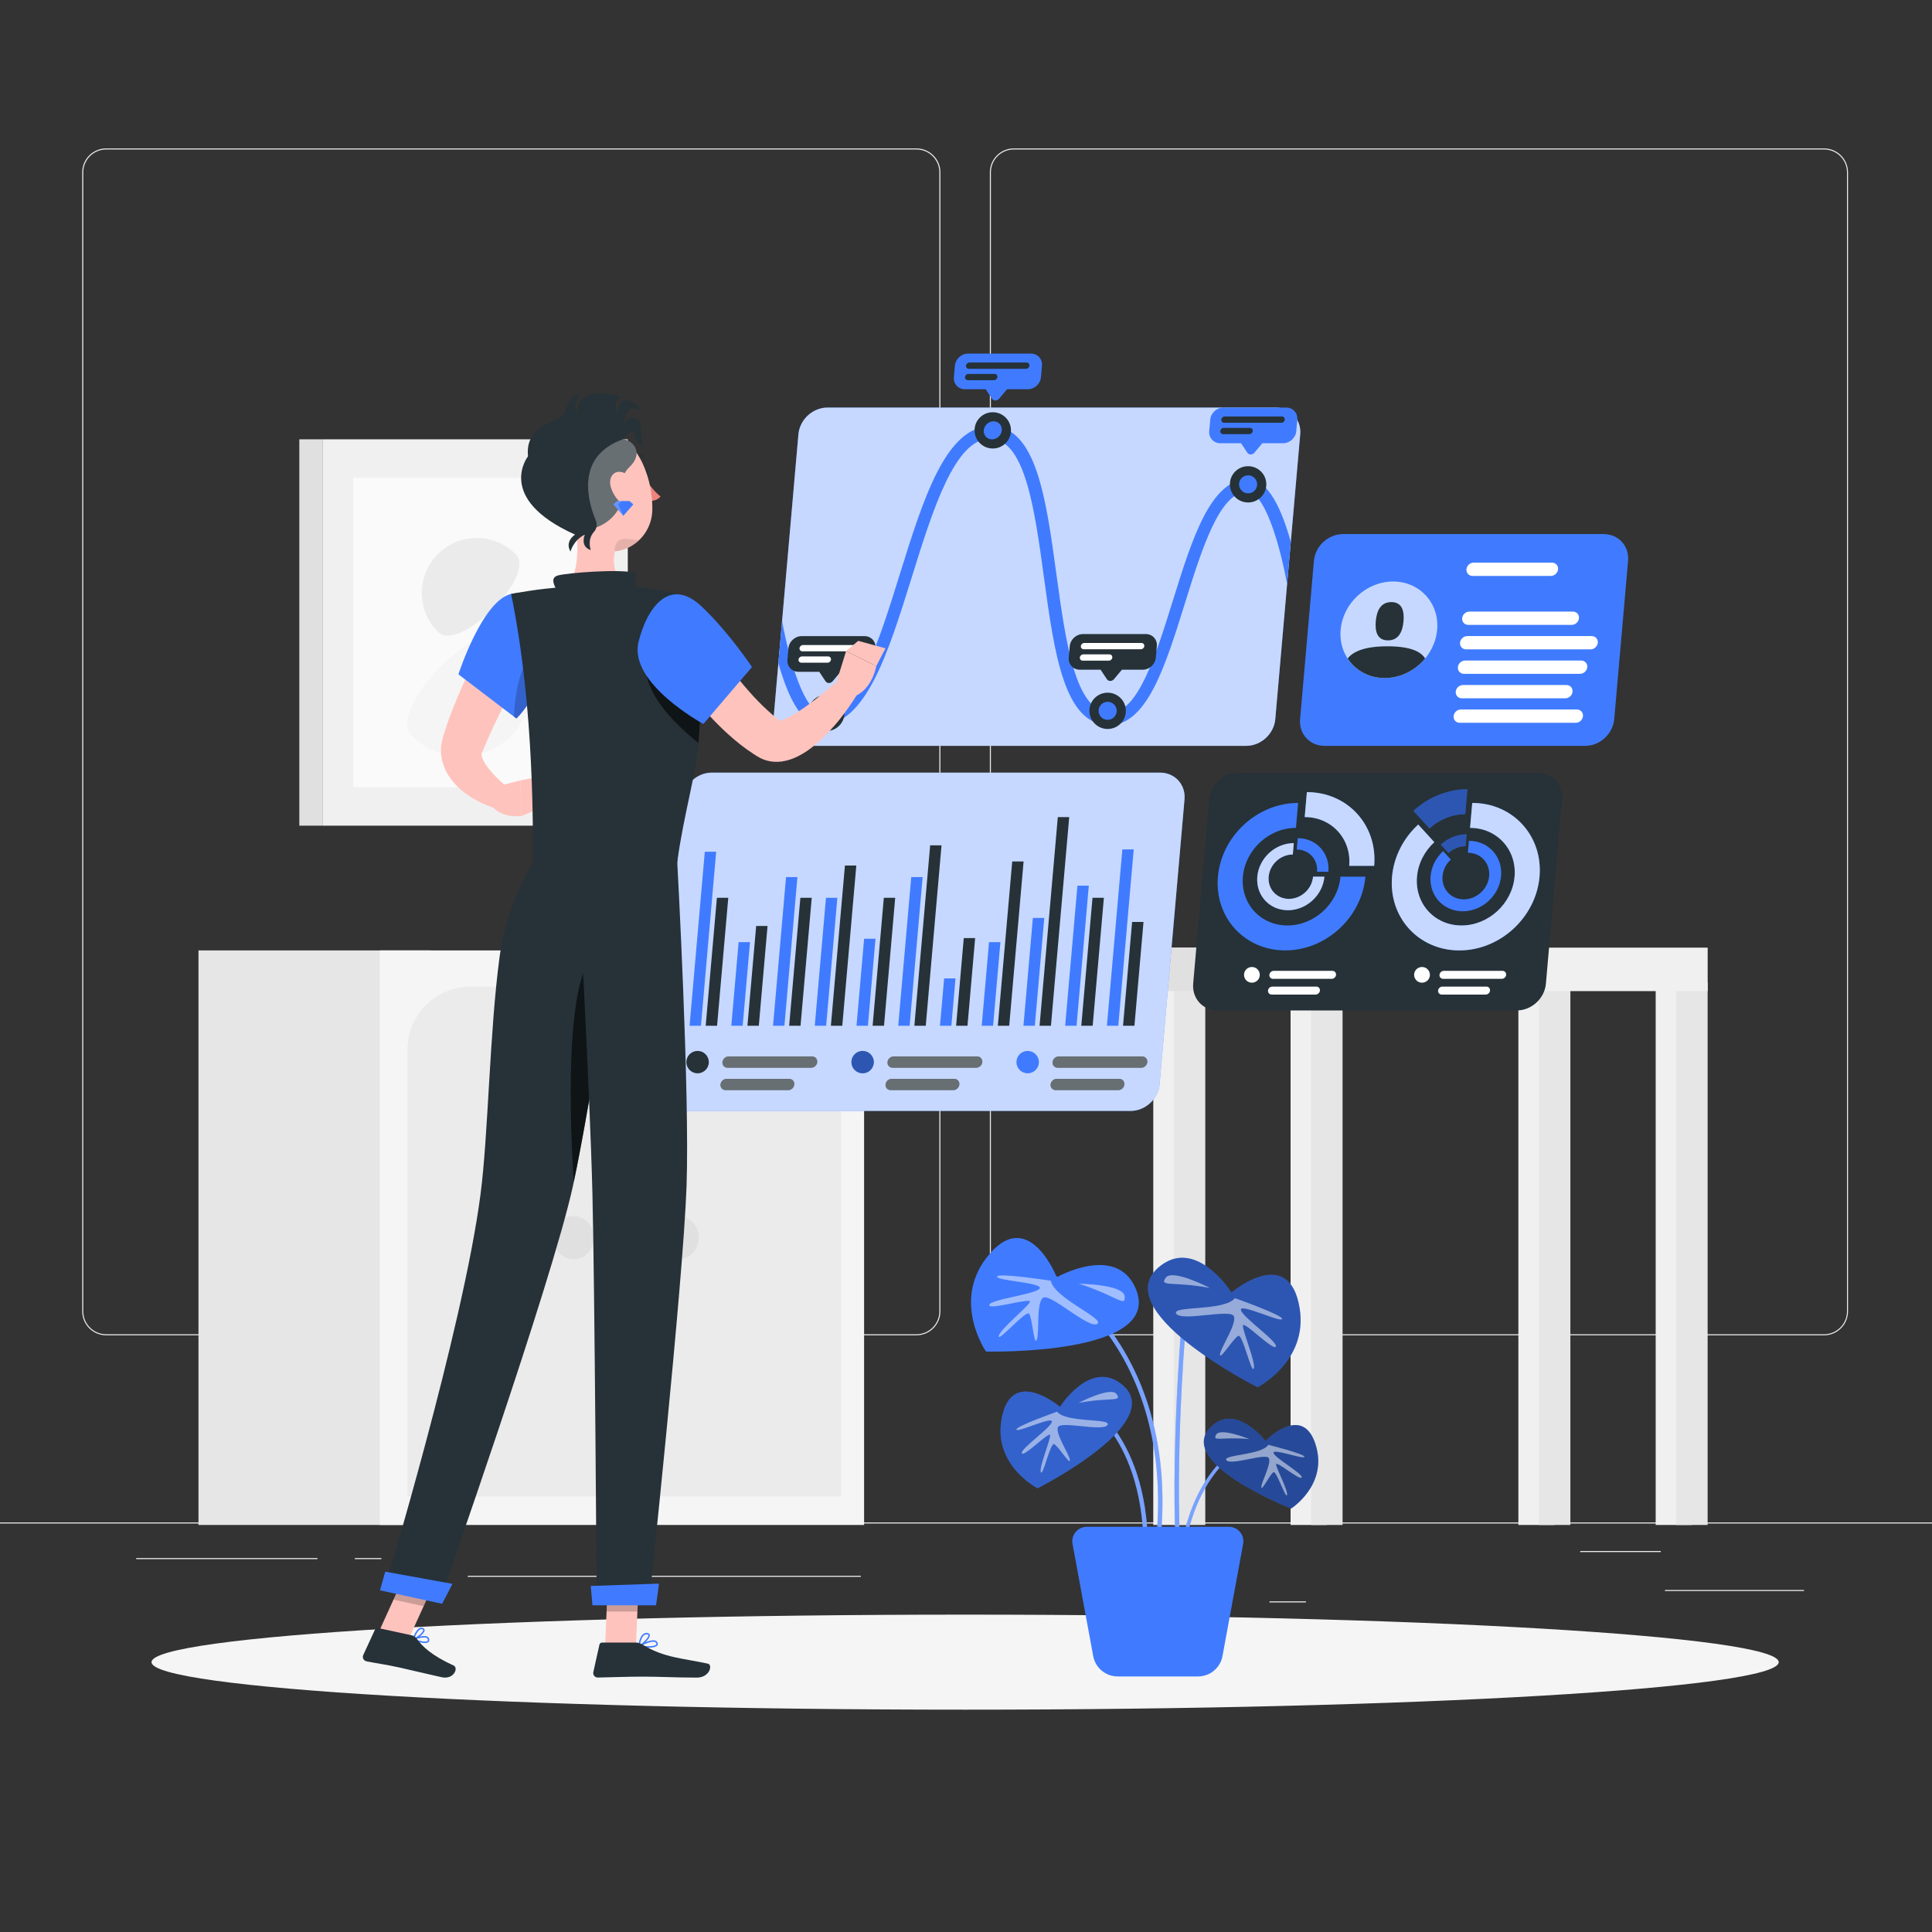 <svg version="1.2" xmlns="http://www.w3.org/2000/svg" viewBox="0 0 900 900" width="900" height="900">
	<rect x="0" y="0" width="900" height="900" fill="#333333" stroke="none"/>
	<style>
		.s0 { fill: #ebebeb } 
		.s1 { fill: #f0f0f0 } 
		.s2 { fill: #fafafa } 
		.s3 { fill: #e0e0e0 } 
		.s4 { fill: #f5f5f5 } 
		.s5 { fill: #e6e6e6 } 
		.s6 { fill: #407bff } 
		.s7 { fill: #ffffff } 
		.s8 { opacity: .2;fill: #000000 } 
		.s9 { opacity: .3;fill: #000000 } 
		.s10 { opacity: .4;fill: #000000 } 
		.s11 { fill: #263238 } 
		.s12 { opacity: .7;fill: #ffffff } 
		.s13 { opacity: .3;fill: #ffffff } 
		.s14 { fill: #ffc3bd } 
		.s15 { fill: #ed847e } 
		.s16 { opacity: .6;fill: #000000 } 
		.s17 { opacity: .1;fill: #000000 } 
		.s18 { opacity: .2;fill: #ffffff } 
	</style>
	<g id="Background_Complete">
		<path fill-rule="evenodd" class="s0" d="m840.35 740.68v0.48h-64.75v-0.48z"/>
		<path fill-rule="evenodd" class="s0" d="m591.36 745.98h17v0.49h-17z"/>
		<path fill-rule="evenodd" class="s0" d="m773.65 722.52v0.49h-37.52v-0.49z"/>
		<path fill-rule="evenodd" class="s0" d="m147.88 725.81v0.49h-84.43v-0.49z"/>
		<path fill-rule="evenodd" class="s0" d="m165.29 725.81h12.38v0.49h-12.38z"/>
		<path fill-rule="evenodd" class="s0" d="m401.01 734.06v0.49h-183.11v-0.49z"/>
		<g>
			<path class="s0" d="m426.92 622.03h-377.46c-6.15 0-11.16-5-11.16-11.15v-530.59c0-6.15 5.01-11.15 11.16-11.15h377.46c6.15 0 11.16 5 11.16 11.15v530.59c0 6.15-5.01 11.15-11.16 11.15zm-377.46-552.4c-5.88 0-10.67 4.78-10.67 10.67v530.58c0 5.88 4.79 10.67 10.67 10.67h377.46c5.88 0 10.67-4.79 10.67-10.67v-530.59c0-5.88-4.79-10.66-10.67-10.66 0 0-377.46 0-377.46 0z"/>
			<path class="s0" d="m849.73 622.03h-377.46c-6.15 0-11.16-5-11.16-11.15v-530.59c0-6.15 5.01-11.15 11.16-11.15h377.46c6.15 0 11.15 5 11.15 11.15v530.59c0 6.15-5 11.15-11.15 11.15zm-377.46-552.4c-5.89 0-10.67 4.78-10.67 10.67v530.58c0 5.88 4.78 10.67 10.67 10.67h377.46c5.88 0 10.67-4.79 10.67-10.67v-530.59c0-5.88-4.79-10.66-10.67-10.66 0 0-377.46 0-377.46 0z"/>
		</g>
		<path fill-rule="evenodd" class="s0" d="m938.28 709.21v0.49h-977.38v-0.49z"/>
		<g>
			<path fill-rule="evenodd" class="s1" d="m292.45 204.65v179.98h-142.03v-179.98z"/>
			<path fill-rule="evenodd" class="s2" d="m278.31 222.57v144.14h-113.75v-144.14z"/>
			<path fill-rule="evenodd" class="s3" d="m150.43 384.63h-10.99v-179.98h10.99z"/>
			<path class="s4" d="m237.99 296.86c12.71 12.71 12.71 33.32 0 46.03-12.71 12.71-33.33 12.71-46.04 0-12.71-12.71 33.33-58.75 46.04-46.03z"/>
			<path class="s0" d="m204 294.35c-10-10.01-10-26.22 0-36.23 10-10 26.22-10 36.22 0 10 10-26.22 46.23-36.22 36.23z"/>
		</g>
		<g>
			<path fill-rule="evenodd" class="s1" d="m724.19 457.68v252.71h-16.87v-252.71z"/>
			<path fill-rule="evenodd" class="s5" d="m731.54 457.68v252.71h-14.68v-252.71z"/>
			<path fill-rule="evenodd" class="s1" d="m554.11 457.68v252.71h-16.87v-252.71z"/>
			<path fill-rule="evenodd" class="s5" d="m561.46 457.68v252.71h-14.68v-252.71z"/>
			<path fill-rule="evenodd" class="s1" d="m788.15 457.68v252.71h-16.87v-252.71z"/>
			<path fill-rule="evenodd" class="s5" d="m795.48 457.68v252.71h-14.68v-252.71z"/>
			<path fill-rule="evenodd" class="s1" d="m618.07 457.68v252.71h-16.87v-252.71z"/>
			<path fill-rule="evenodd" class="s1" d="m795.5 441.45v20.25h-258.24v-20.25z"/>
			<path fill-rule="evenodd" class="s3" d="m610.74 441.45v20.25h-73.48v-20.25z"/>
			<path fill-rule="evenodd" class="s5" d="m625.42 457.68v252.71h-14.68v-252.71z"/>
		</g>
		<g>
			<path fill-rule="evenodd" class="s5" d="m200.49 442.74v267.65h-108.03v-267.65z"/>
			<path fill-rule="evenodd" class="s4" d="m402.53 442.74v267.65h-225.63v-267.65z"/>
			<path class="s0" d="m391.79 697.1h-95.41v-208.19c0-16.17 13.11-29.28 29.28-29.28h36.85c16.17 0 29.28 13.11 29.28 29.28 0 0 0 208.19 0 208.19z"/>
			<path class="s0" d="m285.26 697.1h-95.41v-208.19c0-16.17 13.11-29.28 29.28-29.28h36.85c16.17 0 29.28 13.11 29.28 29.28 0 0 0 208.19 0 208.19z"/>
			<path fill-rule="evenodd" class="s3" d="m267.2 586.62c-5.23 0-9.46-4.49-9.46-10.06 0-5.56 4.23-10.06 9.46-10.06 5.24 0 9.47 4.5 9.47 10.06 0 5.57-4.23 10.06-9.47 10.06z"/>
			<path fill-rule="evenodd" class="s3" d="m316.02 586.62c-5.23 0-9.46-4.49-9.46-10.06 0-5.56 4.23-10.06 9.46-10.06 5.24 0 9.47 4.5 9.47 10.06 0 5.57-4.23 10.06-9.47 10.06z"/>
		</g>
	</g>
	<g id="Shadow">
		<path id="_x3C_Path_x3E__359_" fill-rule="evenodd" class="s4" d="m449.59 796.43c-209.59 0-379-9.89-379-22.13 0-12.24 169.41-22.14 379-22.14 209.59 0 379.01 9.9 379.01 22.14 0 12.24-169.42 22.13-379.01 22.13z"/>
	</g>
	<g id="Plant">
		<g>
			<g>
				<g>
					<g>
						<path class="s6" d="m532.72 720.92c-0.19-27.97-8.5-45.12-15.44-54.59-7.51-10.25-15.08-13.95-15.16-13.99l0.88-1.85c0.32 0.15 31.4 15.59 31.77 70.41z"/>
					</g>
					<g>
						<path class="s6" d="m540.79 715.98l-2.04-0.18c8.01-90.77-52.7-122.67-53.31-122.98l0.92-1.83c0.63 0.32 62.57 32.85 54.43 124.99z"/>
					</g>
					<g>
						<path class="s6" d="m547.65 719.36c-2.17-51.69 3.3-109.18 3.36-109.75l2.03 0.19c-0.05 0.57-5.51 57.92-3.35 109.47z"/>
					</g>
					<g>
						<path class="s6" d="m551.68 722.37c3.55-22.05 12.2-34.58 18.83-41.21 7.18-7.18 13.6-9.18 13.66-9.2l-0.47-1.57c-0.26 0.08-26.68 8.49-33.63 51.72z"/>
					</g>
				</g>
				<g style="opacity: .3">
					<g>
						<path class="s7" d="m532.72 720.92c-0.19-27.97-8.5-45.12-15.44-54.59-7.51-10.25-15.08-13.95-15.16-13.99l0.88-1.85c0.32 0.15 31.4 15.59 31.77 70.41z"/>
					</g>
					<g>
						<path class="s7" d="m540.79 715.98l-2.04-0.18c8.01-90.77-52.7-122.67-53.31-122.98l0.92-1.83c0.63 0.32 62.57 32.85 54.43 124.99z"/>
					</g>
					<g>
						<path class="s7" d="m547.65 719.36c-2.17-51.69 3.3-109.18 3.36-109.75l2.03 0.19c-0.05 0.57-5.51 57.92-3.35 109.47z"/>
					</g>
					<g>
						<path class="s7" d="m551.68 722.37c3.55-22.05 12.2-34.58 18.83-41.21 7.18-7.18 13.6-9.18 13.66-9.2l-0.47-1.57c-0.26 0.08-26.68 8.49-33.63 51.72z"/>
					</g>
				</g>
			</g>
			<g>
				<path class="s6" d="m492.28 594.98c0 0-13.51-34.38-32.92-8.83-15.75 20.74-0.05 43.45-0.05 43.45 0 0 84.5 2.14 69.39-30.13-9.31-19.86-36.42-4.49-36.42-4.49z"/>
				<g style="opacity: .5">
					<path class="s7" d="m489.52 596.62c0 0-24.89-3.86-25.04-1.92-0.15 1.94 21.83 2.83 19.79 5.57-2.05 2.73-23.23 5.04-23.43 7.65-0.2 2.61 19.82-3.73 18.94-1.43-0.89 2.29-14.32 13.08-14.54 15.95-0.21 2.87 12.6-12.17 14.12-10.47 1.52 1.69 2.31 15.31 3.6 12.17 1.29-3.13-0.28-16.85 2.81-19.53 3.1-2.68 21.21 14.46 25.33 12.15 4.11-2.31-20.12-12.01-21.58-20.14z"/>
					<path class="s7" d="m502.56 597.99c0 0 20.72 0.27 21.34 5.84 0.62 5.56-3.92-0.3-21.34-5.84z"/>
				</g>
			</g>
			<path class="s6" d="m499.63 719.2l9.63 52.27c1.01 5.49 5.81 9.48 11.39 9.48h37.43c5.59 0 10.38-3.99 11.4-9.48l9.62-52.27c0.77-4.14-2.41-7.95-6.62-7.95h-66.23c-4.21 0-7.38 3.82-6.62 7.95z"/>
			<g>
				<path class="s6" d="m493.78 655.35c0 0-23.2-19.69-27.34 6.42-3.35 21.2 16.9 31.55 16.9 31.55 0 0 62.17-31.38 38.62-48.91-14.49-10.78-28.18 10.94-28.18 10.94z"/>
				<path class="s8" d="m493.78 655.35c0 0-23.2-19.69-27.34 6.42-3.35 21.2 16.9 31.55 16.9 31.55 0 0 62.17-31.38 38.62-48.91-14.49-10.78-28.18 10.94-28.18 10.94z"/>
				<g style="opacity: .5">
					<path class="s7" d="m492.42 657.61c0 0-19.58 6.91-18.93 8.37 0.65 1.47 16.96-6.45 16.53-3.67-0.42 2.78-14.89 12.71-14.01 14.69 0.87 1.97 12.93-10.44 13.18-8.43 0.25 2.01-5.29 15.07-4.33 17.24 0.96 2.17 4.4-13.73 6.16-13.1 1.76 0.64 7.65 10.22 7.37 7.44-0.29-2.78-6.78-12.12-5.58-15.28 1.2-3.15 21.03 2.24 23.12-1.05 2.08-3.28-19.28-0.87-23.51-6.21z"/>
					<path class="s7" d="m502.41 653.53c0 0 15.15-7.88 17.77-4.08 2.62 3.79-2.96 1.31-17.77 4.08z"/>
				</g>
			</g>
			<g>
				<path class="s6" d="m573.67 602.1c0 0 26.97-22.88 31.78 7.48 3.89 24.62-19.64 36.66-19.64 36.66 0 0-72.25-36.47-44.88-56.84 16.84-12.54 32.74 12.7 32.74 12.7z"/>
				<path class="s9" d="m573.67 602.1c0 0 26.97-22.88 31.78 7.48 3.89 24.62-19.64 36.66-19.64 36.66 0 0-72.25-36.47-44.88-56.84 16.84-12.54 32.74 12.7 32.74 12.7z"/>
				<g style="opacity: .5">
					<path class="s7" d="m575.26 604.74c0 0 22.75 8.02 21.99 9.72-0.75 1.71-19.7-7.49-19.21-4.27 0.49 3.24 17.31 14.78 16.29 17.08-1.01 2.29-15.03-12.13-15.32-9.79-0.29 2.33 6.15 17.51 5.04 20.03-1.12 2.53-5.12-15.96-7.17-15.22-2.05 0.74-8.89 11.87-8.55 8.64 0.33-3.23 7.87-14.09 6.47-17.75-1.39-3.66-24.43 2.59-26.86-1.22-2.43-3.82 22.4-1.02 27.32-7.22z"/>
					<path class="s7" d="m563.64 599.99c0 0-17.6-9.15-20.64-4.74-3.05 4.41 3.44 1.52 20.64 4.74z"/>
				</g>
			</g>
			<g>
				<path class="s6" d="m589.49 671.23c0 0 18.19-18.64 23.81 3.28 4.56 17.78-11.86 28.24-11.86 28.24 0 0-55.49-21.74-36.83-38.57 11.48-10.35 24.88 7.05 24.88 7.05z"/>
				<path class="s10" d="m589.49 671.23c0 0 18.19-18.64 23.81 3.28 4.56 17.78-11.86 28.24-11.86 28.24 0 0-55.49-21.74-36.83-38.57 11.48-10.35 24.88 7.05 24.88 7.05z"/>
				<g style="opacity: .5">
					<path class="s7" d="m590.84 673.05c0 0 17.23 4.31 16.8 5.61-0.44 1.3-14.97-4.13-14.38-1.8 0.58 2.34 13.71 9.64 13.12 11.39-0.58 1.75-11.86-7.85-11.91-6.12-0.05 1.74 5.72 12.42 5.08 14.34-0.64 1.93-4.85-11.35-6.31-10.66-1.45 0.68-5.69 9.31-5.67 6.92 0.02-2.39 4.79-10.87 3.52-13.46-1.28-2.59-17.74 3.59-19.78 0.97-2.04-2.63 16.35-2.3 19.53-7.19z"/>
					<path class="s7" d="m582 670.38c0 0-13.54-5.5-15.47-2.05-1.93 3.44 2.63 0.87 15.47 2.05z"/>
				</g>
			</g>
		</g>
	</g>
	<g id="Charts">
		<g>
			<path class="s11" d="m706.59 470.7h-139.39c-6.88 0-11.97-5.58-11.37-12.46l7.51-85.86c0.6-6.88 6.67-12.46 13.55-12.46h139.39c6.88 0 11.97 5.58 11.37 12.46l-7.51 85.86c-0.6 6.88-6.67 12.46-13.55 12.46z"/>
			<g>
				<g>
					<path class="s6" d="m624.44 408.39c-1.1 12.55-12.16 22.73-24.71 22.73-12.56 0-21.84-10.18-20.74-22.73 1.09-12.56 12.16-22.73 24.71-22.73l1.02-11.62c-18.97 0-35.7 15.38-37.36 34.35-1.66 18.97 12.38 34.34 31.35 34.34 18.97 0 35.69-15.37 37.35-34.34 0 0-11.62 0-11.62 0z"/>
					<path class="s6" d="m640.14 403.35c1.66-18.97-12.38-34.35-31.35-34.35l-1.01 11.62c12.55 0 21.84 10.18 20.74 22.73 0 0 11.62 0 11.62 0z"/>
					<path class="s12" d="m640.14 403.35c1.66-18.97-12.38-34.35-31.35-34.35l-1.01 11.62c12.55 0 21.84 10.18 20.74 22.73 0 0 11.62 0 11.62 0z"/>
				</g>
				<g>
					<path class="s6" d="m611.67 408.39c-0.5 5.71-5.53 10.34-11.24 10.34-5.72 0-9.94-4.63-9.44-10.34 0.5-5.71 5.53-10.34 11.25-10.34l0.46-5.29c-8.64 0-16.25 7-17 15.63-0.76 8.63 5.63 15.63 14.26 15.63 8.64 0 16.25-7 17-15.63z"/>
					<path class="s12" d="m611.67 408.39c-0.5 5.71-5.53 10.34-11.24 10.34-5.72 0-9.94-4.63-9.44-10.34 0.5-5.71 5.53-10.34 11.25-10.34l0.46-5.29c-8.64 0-16.25 7-17 15.63-0.76 8.63 5.63 15.63 14.26 15.63 8.64 0 16.25-7 17-15.63z"/>
					<path class="s6" d="m618.82 406.1c0.75-8.64-5.63-15.64-14.27-15.64l-0.46 5.29c5.71 0 9.94 4.64 9.44 10.35 0 0 5.29 0 5.29 0z"/>
				</g>
				<path class="s6" d="m685.83 374.04l-1.02 11.62c12.55 0 21.84 10.18 20.74 22.73-1.1 12.55-12.16 22.73-24.72 22.73-12.55 0-21.84-10.18-20.74-22.73 0.55-6.28 3.59-11.96 8.07-16.07l-7.5-8.22c-6.76 6.22-11.36 14.8-12.19 24.29-1.66 18.97 12.37 34.35 31.35 34.35 18.97 0 35.69-15.38 37.35-34.35 1.66-18.97-12.37-34.35-31.34-34.35z"/>
				<path class="s12" d="m685.83 374.04l-1.02 11.62c12.55 0 21.84 10.18 20.74 22.73-1.1 12.55-12.16 22.73-24.72 22.73-12.55 0-21.84-10.18-20.74-22.73 0.55-6.28 3.59-11.96 8.07-16.07l-7.5-8.22c-6.76 6.22-11.36 14.8-12.19 24.29-1.66 18.97 12.37 34.35 31.35 34.35 18.97 0 35.69-15.38 37.35-34.35 1.66-18.97-12.37-34.35-31.34-34.35z"/>
				<g>
					<path class="s6" d="m658.42 377.73l7.5 8.22c4.47-4.11 10.38-6.66 16.65-6.66l1.02-11.62c-9.49 0-18.41 3.85-25.17 10.06z"/>
					<path class="s9" d="m658.42 377.73l7.5 8.22c4.47-4.11 10.38-6.66 16.65-6.66l1.02-11.62c-9.49 0-18.41 3.85-25.17 10.06z"/>
				</g>
				<g>
					<path class="s6" d="m684.28 391.69l-0.48 5.55c5.99 0 10.43 4.86 9.91 10.86-0.53 6-5.82 10.86-11.81 10.86-6 0-10.44-4.86-9.91-10.86 0.26-3 1.71-5.71 3.85-7.68l-3.58-3.93c-3.23 2.97-5.43 7.08-5.83 11.61-0.79 9.06 5.92 16.41 14.98 16.41 9.06 0 17.06-7.35 17.85-16.41 0.79-9.07-5.91-16.41-14.98-16.41z"/>
					<path class="s6" d="m671.19 393.45l3.58 3.93c2.14-1.96 4.96-3.18 7.96-3.18l0.48-5.55c-4.53-0.01-8.79 1.83-12.02 4.8z"/>
					<path class="s9" d="m671.19 393.45l3.58 3.93c2.14-1.96 4.96-3.18 7.96-3.18l0.48-5.55c-4.53-0.01-8.79 1.83-12.02 4.8z"/>
				</g>
			</g>
			<g>
				<path fill-rule="evenodd" class="s7" d="m583.18 457.78c-2.03 0-3.67-1.63-3.67-3.66 0-2.02 1.64-3.66 3.67-3.66 2.04 0 3.68 1.64 3.68 3.66 0 2.03-1.64 3.66-3.68 3.66z"/>
				<path class="s7" d="m620.35 455.98h-27.33c-1.03 0-1.79-0.83-1.7-1.86 0.09-1.03 1-1.86 2.03-1.86h27.33c1.03 0 1.79 0.83 1.7 1.86-0.09 1.03-1 1.86-2.03 1.86z"/>
				<path class="s7" d="m612.84 463.31h-20.46c-1.03 0-1.79-0.83-1.7-1.86 0.09-1.03 1-1.86 2.03-1.86h20.46c1.03 0 1.79 0.83 1.7 1.86-0.09 1.03-1 1.86-2.03 1.86z"/>
			</g>
			<g>
				<path fill-rule="evenodd" class="s7" d="m662.43 457.78c-2.04 0-3.68-1.63-3.68-3.66 0-2.02 1.64-3.66 3.68-3.66 2.03 0 3.68 1.64 3.68 3.66 0 2.03-1.65 3.66-3.68 3.66z"/>
				<path class="s7" d="m699.6 455.98h-27.33c-1.03 0-1.79-0.83-1.7-1.86 0.09-1.03 0.99-1.86 2.02-1.86h27.33c1.03 0 1.79 0.83 1.7 1.86-0.09 1.03-0.99 1.86-2.02 1.86z"/>
				<path class="s7" d="m692.09 463.31h-20.46c-1.03 0-1.8-0.83-1.71-1.86 0.09-1.03 1-1.86 2.03-1.86h20.46c1.03 0 1.79 0.83 1.7 1.86-0.09 1.03-0.99 1.86-2.02 1.86z"/>
			</g>
		</g>
	</g>
	<g id="Graphic_2">
		<g>
			<g>
				<path class="s6" d="m526.64 517.52h-208.84c-6.88 0-11.97-5.58-11.37-12.46l11.61-132.68c0.6-6.88 6.66-12.46 13.54-12.46h208.85c6.88 0 11.97 5.58 11.36 12.46l-11.6 132.68c-0.6 6.88-6.67 12.46-13.55 12.46z"/>
				<path class="s12" d="m526.64 517.52h-208.84c-6.88 0-11.97-5.58-11.37-12.46l11.61-132.68c0.6-6.88 6.66-12.46 13.54-12.46h208.85c6.88 0 11.97 5.58 11.36 12.46l-11.6 132.68c-0.6 6.88-6.67 12.46-13.55 12.46z"/>
			</g>
			<g>
				<g>
					<path fill-rule="evenodd" class="s6" d="m326.53 477.85h-5.3l7.09-81.08h5.3z"/>
					<path fill-rule="evenodd" class="s11" d="m334.04 477.85h-5.3l5.22-59.63h5.3z"/>
					<path fill-rule="evenodd" class="s6" d="m345.97 477.85h-5.3l3.41-38.97h5.3z"/>
					<path fill-rule="evenodd" class="s11" d="m353.48 477.85h-5.3l4.07-46.49h5.3z"/>
					<path fill-rule="evenodd" class="s6" d="m365.41 477.85h-5.3l6.06-69.28h5.3z"/>
					<path fill-rule="evenodd" class="s11" d="m372.92 477.85h-5.3l5.22-59.63h5.3z"/>
					<path fill-rule="evenodd" class="s6" d="m384.85 477.85h-5.3l5.22-59.63h5.3z"/>
					<path fill-rule="evenodd" class="s11" d="m392.37 477.85h-5.31l6.54-74.66h5.3z"/>
					<path fill-rule="evenodd" class="s6" d="m404.3 477.85h-5.31l3.55-40.54h5.3z"/>
					<path fill-rule="evenodd" class="s11" d="m411.81 477.85h-5.31l5.22-59.63h5.3z"/>
					<path fill-rule="evenodd" class="s6" d="m423.74 477.85h-5.31l6.07-69.28h5.3z"/>
					<path fill-rule="evenodd" class="s11" d="m431.25 477.85h-5.3l7.35-84.05h5.3z"/>
					<path fill-rule="evenodd" class="s6" d="m443.18 477.85h-5.3l1.93-22.07h5.3z"/>
					<path fill-rule="evenodd" class="s11" d="m450.69 477.85h-5.3l3.57-40.85h5.3z"/>
					<path fill-rule="evenodd" class="s6" d="m462.62 477.85h-5.3l3.41-38.97h5.3z"/>
					<path fill-rule="evenodd" class="s11" d="m470.13 477.85h-5.3l6.7-76.54h5.3z"/>
					<path fill-rule="evenodd" class="s6" d="m482.06 477.85h-5.3l4.39-50.24h5.31z"/>
					<path fill-rule="evenodd" class="s11" d="m489.57 477.85h-5.3l8.5-97.2h5.31z"/>
					<path fill-rule="evenodd" class="s6" d="m501.5 477.85h-5.3l5.71-65.27h5.3z"/>
					<path fill-rule="evenodd" class="s11" d="m509.01 477.85h-5.3l5.22-59.63h5.3z"/>
					<path fill-rule="evenodd" class="s6" d="m520.94 477.85h-5.3l7.19-82.17h5.3z"/>
					<path fill-rule="evenodd" class="s11" d="m528.46 477.85h-5.31l4.23-48.36h5.31z"/>
				</g>
				<g>
					<path fill-rule="evenodd" class="s11" d="m324.96 499.99c-2.89 0-5.23-2.33-5.23-5.22 0-2.88 2.34-5.21 5.23-5.21 2.89 0 5.23 2.33 5.23 5.21 0 2.89-2.34 5.22-5.23 5.22z"/>
					<path class="s11" d="m377.84 497.42h-38.89c-1.46 0-2.54-1.18-2.42-2.65 0.13-1.46 1.42-2.65 2.89-2.65h38.88c1.46 0 2.55 1.19 2.42 2.65-0.13 1.47-1.42 2.65-2.88 2.65z"/>
					<path class="s11" d="m367.15 507.85h-29.11c-1.46 0-2.54-1.19-2.42-2.65 0.13-1.47 1.42-2.65 2.89-2.65h29.1c1.47 0 2.55 1.18 2.42 2.65-0.12 1.46-1.41 2.65-2.88 2.65z"/>
					<path class="s13" d="m377.84 497.42h-38.89c-1.46 0-2.54-1.18-2.42-2.65 0.13-1.46 1.42-2.65 2.89-2.65h38.88c1.46 0 2.55 1.19 2.42 2.65-0.13 1.47-1.42 2.65-2.88 2.65z"/>
					<path class="s13" d="m367.15 507.85h-29.11c-1.46 0-2.54-1.19-2.42-2.65 0.13-1.47 1.42-2.65 2.89-2.65h29.1c1.47 0 2.55 1.18 2.42 2.65-0.12 1.46-1.41 2.65-2.88 2.65z"/>
				</g>
				<g>
					<path fill-rule="evenodd" class="s6" d="m401.84 499.99c-2.89 0-5.23-2.33-5.23-5.22 0-2.88 2.34-5.21 5.23-5.21 2.89 0 5.23 2.33 5.23 5.21 0 2.89-2.34 5.22-5.23 5.22z"/>
					<path fill-rule="evenodd" class="s9" d="m401.84 499.99c-2.89 0-5.23-2.33-5.23-5.22 0-2.88 2.34-5.21 5.23-5.21 2.89 0 5.23 2.33 5.23 5.21 0 2.89-2.34 5.22-5.23 5.22z"/>
					<path class="s11" d="m454.72 497.42h-38.88c-1.47 0-2.55-1.18-2.42-2.65 0.13-1.46 1.42-2.65 2.88-2.65h38.89c1.46 0 2.54 1.19 2.42 2.65-0.13 1.47-1.43 2.65-2.89 2.65z"/>
					<path class="s11" d="m444.04 507.85h-29.11c-1.47 0-2.55-1.19-2.42-2.65 0.12-1.47 1.41-2.65 2.88-2.65h29.11c1.46 0 2.55 1.18 2.42 2.65-0.13 1.46-1.42 2.65-2.88 2.65z"/>
					<path class="s13" d="m454.72 497.42h-38.88c-1.47 0-2.55-1.18-2.42-2.65 0.13-1.46 1.42-2.65 2.88-2.65h38.89c1.46 0 2.54 1.19 2.42 2.65-0.13 1.47-1.43 2.65-2.89 2.65z"/>
					<path class="s13" d="m444.04 507.85h-29.11c-1.47 0-2.55-1.19-2.42-2.65 0.12-1.47 1.41-2.65 2.88-2.65h29.11c1.46 0 2.55 1.18 2.42 2.65-0.13 1.46-1.42 2.65-2.88 2.65z"/>
				</g>
				<g>
					<path fill-rule="evenodd" class="s6" d="m478.72 499.99c-2.89 0-5.23-2.33-5.23-5.22 0-2.88 2.34-5.21 5.23-5.21 2.9 0 5.24 2.33 5.24 5.21 0 2.89-2.34 5.22-5.24 5.22z"/>
					<path class="s11" d="m531.6 497.42h-38.88c-1.47 0-2.55-1.18-2.42-2.65 0.13-1.46 1.42-2.65 2.88-2.65h38.89c1.46 0 2.54 1.19 2.41 2.65-0.12 1.47-1.41 2.65-2.88 2.65z"/>
					<path class="s11" d="m520.92 507.85h-29.11c-1.47 0-2.55-1.19-2.42-2.65 0.13-1.47 1.42-2.65 2.88-2.65h29.11c1.47 0 2.55 1.18 2.42 2.65-0.13 1.46-1.42 2.65-2.88 2.65z"/>
					<path class="s13" d="m531.6 497.42h-38.88c-1.47 0-2.55-1.18-2.42-2.65 0.13-1.46 1.42-2.65 2.88-2.65h38.89c1.46 0 2.54 1.19 2.41 2.65-0.12 1.47-1.41 2.65-2.88 2.65z"/>
					<path class="s13" d="m520.92 507.85h-29.11c-1.47 0-2.55-1.19-2.42-2.65 0.13-1.47 1.42-2.65 2.88-2.65h29.11c1.47 0 2.55 1.18 2.42 2.65-0.13 1.46-1.42 2.65-2.88 2.65z"/>
				</g>
			</g>
		</g>
	</g>
	<g id="Information">
		<g>
			<path class="s6" d="m738.42 347.45h-121.42c-6.89 0-11.98-5.58-11.37-12.46l6.45-73.74c0.6-6.88 6.67-12.46 13.55-12.46h121.42c6.88 0 11.97 5.58 11.37 12.46l-6.45 73.74c-0.6 6.88-6.67 12.46-13.55 12.46z"/>
			<path class="s6" d="m669.48 293.37c-1.09 12.42-12.03 22.48-24.45 22.48-12.41 0-21.59-10.06-20.51-22.48 1.09-12.41 12.03-22.48 24.45-22.48 12.41 0 21.6 10.07 20.51 22.48z"/>
			<path class="s12" d="m669.48 293.37c-1.09 12.42-12.03 22.48-24.45 22.48-12.41 0-21.59-10.06-20.51-22.48 1.09-12.41 12.03-22.48 24.45-22.48 12.41 0 21.6 10.07 20.51 22.48z"/>
			<path class="s11" d="m653.81 289.4c-0.43 4.92-2.32 8.91-7.24 8.91-4.92 0-6.11-3.99-5.68-8.91 0.43-4.93 2.31-8.92 7.24-8.92 4.92 0 6.11 3.99 5.68 8.92z"/>
			<path class="s11" d="m646.33 301.07c-10.31 0-15.91 2.3-18.54 5.67 3.61 5.52 9.84 9.11 17.25 9.11 7.4 0 14.26-3.59 18.84-9.11-2.05-3.37-7.24-5.67-17.55-5.67z"/>
			<path class="s7" d="m722.44 268.29h-36.49c-1.71 0-2.97-1.39-2.82-3.1 0.15-1.71 1.65-3.09 3.36-3.09h36.49c1.71 0 2.98 1.38 2.83 3.09-0.15 1.71-1.66 3.1-3.37 3.1z"/>
			<path class="s7" d="m732.17 291.09h-48.21c-1.71 0-2.98-1.38-2.83-3.09 0.15-1.71 1.66-3.1 3.37-3.1h48.22c1.7 0 2.97 1.39 2.82 3.1-0.15 1.71-1.66 3.09-3.37 3.09z"/>
			<path class="s7" d="m740.95 302.5h-57.99c-1.71 0-2.97-1.39-2.83-3.1 0.15-1.71 1.66-3.09 3.37-3.09h57.99c1.71 0 2.98 1.38 2.83 3.09-0.15 1.71-1.66 3.1-3.37 3.1z"/>
			<path class="s7" d="m736.04 313.9h-54.08c-1.71 0-2.97-1.39-2.82-3.1 0.15-1.71 1.65-3.09 3.36-3.09h54.08c1.71 0 2.98 1.38 2.83 3.09-0.15 1.71-1.66 3.1-3.37 3.1z"/>
			<path class="s7" d="m729.18 325.3h-48.22c-1.71 0-2.97-1.38-2.82-3.09 0.15-1.71 1.65-3.1 3.36-3.1h48.22c1.71 0 2.98 1.39 2.83 3.1-0.15 1.71-1.66 3.09-3.37 3.09z"/>
			<path class="s7" d="m734.05 336.7h-54.08c-1.71 0-2.98-1.38-2.83-3.09 0.15-1.71 1.66-3.1 3.37-3.1h54.08c1.71 0 2.97 1.39 2.82 3.1-0.15 1.71-1.65 3.09-3.36 3.09z"/>
		</g>
	</g>
	<g id="Graphic_1">
		<g>
			<g>
				<path class="s6" d="m580.53 347.45h-208.84c-6.88 0-11.97-5.58-11.37-12.46l11.61-132.67c0.6-6.88 6.66-12.46 13.54-12.46h208.85c6.88 0 11.97 5.58 11.37 12.46l-11.61 132.67c-0.6 6.88-6.67 12.46-13.55 12.46z"/>
				<path class="s12" d="m580.53 347.45h-208.84c-6.88 0-11.97-5.58-11.37-12.46l11.61-132.67c0.6-6.88 6.66-12.46 13.54-12.46h208.85c6.88 0 11.97 5.58 11.37 12.46l-11.61 132.67c-0.6 6.88-6.67 12.46-13.55 12.46z"/>
			</g>
			<path class="s6" d="m601.3 252.42c-4.05-14.59-10.43-29.21-19.74-29.21-17.57 0-26.14 27.51-35.22 56.65-7.97 25.59-16.22 52.06-29.09 52.06-16.33 0-20.8-32.74-25.13-64.4-4.84-35.48-9.42-68.99-30.44-68.99-21.02 0-31.46 33.51-42.52 68.99-9.86 31.66-20.07 64.4-36.39 64.4-7.64 0-14.74-22.54-18.45-42.61l-1.72 19.59c4.06 14.49 10.42 28.89 19.66 28.89 21.01 0 31.46-33.51 42.51-68.99 9.87-31.67 20.07-64.41 36.39-64.41 16.33 0 20.8 32.74 25.13 64.41 4.84 35.48 9.42 68.99 30.44 68.99 17.57 0 26.14-27.52 35.22-56.65 7.98-25.6 16.22-52.07 29.1-52.07 7.69 0 14.84 22.88 18.53 43.06z"/>
			<g>
				<path fill-rule="evenodd" class="s11" d="m462.47 208.93c-4.69 0-8.48-3.78-8.48-8.45 0-4.67 3.79-8.45 8.48-8.45 4.69 0 8.48 3.78 8.48 8.45 0 4.67-3.79 8.45-8.48 8.45z"/>
				<path fill-rule="evenodd" class="s6" d="m465.25 203.37c-1.75 1.68-4.41 1.74-5.94 0.13-1.54-1.6-1.37-4.25 0.39-5.93 1.75-1.68 4.41-1.74 5.94-0.13 1.54 1.6 1.37 4.26-0.39 5.93z"/>
				<path class="s6" d="m480.24 164.72h-29.28c-3.11 0-5.86 2.52-6.13 5.64l-0.47 5.34c-0.27 3.11 2.03 5.63 5.14 5.63h9.69l2.91 4.4c0.74 1.11 2.4 1.11 3.32 0l3.69-4.4h9.68c3.11 0 5.86-2.52 6.13-5.63l0.47-5.34c0.27-3.12-2.03-5.64-5.15-5.64z"/>
				<g>
					<path class="s11" d="m477.95 171.81h-26.63c-0.81 0-1.41-0.66-1.34-1.47 0.07-0.81 0.79-1.47 1.6-1.47h26.63c0.81 0 1.41 0.66 1.34 1.47-0.07 0.81-0.79 1.47-1.6 1.47z"/>
					<path class="s11" d="m463.05 177.11h-12.19c-0.81 0-1.41-0.66-1.34-1.47 0.07-0.81 0.78-1.46 1.59-1.46h12.2c0.81 0 1.41 0.65 1.33 1.46-0.07 0.81-0.78 1.47-1.59 1.47z"/>
				</g>
			</g>
			<g>
				<path fill-rule="evenodd" class="s11" d="m515.98 339.58c-4.69 0-8.48-3.78-8.48-8.45 0-4.67 3.79-8.45 8.48-8.45 4.7 0 8.49 3.78 8.49 8.45 0 4.67-3.79 8.45-8.49 8.45z"/>
				<path fill-rule="evenodd" class="s6" d="m515.99 335.33c-2.34 0-4.22-1.88-4.22-4.2 0-2.32 1.88-4.2 4.22-4.2 2.33 0 4.21 1.88 4.21 4.2 0 2.32-1.88 4.2-4.21 4.2z"/>
				<path class="s11" d="m533.76 295.37h-29.29c-3.11 0-5.86 2.52-6.13 5.64l-0.47 5.33c-0.27 3.12 2.03 5.64 5.15 5.64h9.68l2.91 4.4c0.74 1.11 2.4 1.11 3.33 0l3.68-4.4h9.68c3.11 0 5.86-2.52 6.13-5.64l0.47-5.33c0.28-3.12-2.03-5.64-5.14-5.64z"/>
				<g>
					<path class="s7" d="m531.47 302.45h-26.63c-0.81 0-1.41-0.65-1.34-1.46 0.07-0.81 0.78-1.47 1.59-1.47h26.64c0.81 0 1.41 0.66 1.33 1.47-0.07 0.81-0.78 1.46-1.59 1.46z"/>
					<path class="s7" d="m516.56 307.76h-12.19c-0.81 0-1.41-0.66-1.34-1.47 0.07-0.81 0.79-1.46 1.6-1.46h12.19c0.81 0 1.41 0.65 1.34 1.46-0.07 0.81-0.79 1.47-1.6 1.47z"/>
				</g>
			</g>
			<g>
				<path fill-rule="evenodd" class="s11" d="m581.41 234.07c-4.69 0-8.48-3.78-8.48-8.45 0-4.67 3.79-8.45 8.48-8.45 4.69 0 8.49 3.78 8.49 8.45 0 4.67-3.8 8.45-8.49 8.45z"/>
				<path fill-rule="evenodd" class="s6" d="m581.42 229.82c-2.34 0-4.22-1.88-4.22-4.2 0-2.32 1.88-4.2 4.22-4.2 2.33 0 4.21 1.88 4.21 4.2 0 2.32-1.88 4.2-4.21 4.2z"/>
				<path class="s6" d="m599.19 189.86h-29.29c-3.11 0-5.86 2.52-6.13 5.64l-0.47 5.33c-0.27 3.12 2.03 5.64 5.15 5.64h9.68l2.91 4.4c0.74 1.11 2.4 1.11 3.33 0l3.68-4.4h9.68c3.12 0 5.86-2.52 6.13-5.64l0.47-5.33c0.27-3.12-2.03-5.64-5.14-5.64z"/>
				<g>
					<path class="s11" d="m596.9 196.94h-26.64c-0.81 0-1.41-0.65-1.33-1.46 0.07-0.81 0.78-1.47 1.59-1.47h26.63c0.81 0 1.41 0.66 1.34 1.47-0.07 0.81-0.78 1.46-1.59 1.46z"/>
					<path class="s11" d="m581.99 202.25h-12.19c-0.81 0-1.41-0.66-1.34-1.47 0.07-0.81 0.79-1.47 1.6-1.47h12.19c0.81 0 1.41 0.66 1.34 1.47-0.07 0.81-0.79 1.47-1.6 1.47z"/>
				</g>
			</g>
			<g>
				<path fill-rule="evenodd" class="s11" d="m384.93 340.55c-4.69 0-8.48-3.78-8.48-8.45 0-4.68 3.79-8.45 8.48-8.45 4.69 0 8.48 3.77 8.48 8.45 0 4.67-3.79 8.45-8.48 8.45z"/>
				<path fill-rule="evenodd" class="s6" d="m384.93 336.29c-2.33 0-4.21-1.87-4.21-4.19 0-2.33 1.88-4.2 4.21-4.2 2.33 0 4.22 1.87 4.22 4.2 0 2.32-1.89 4.19-4.22 4.19z"/>
				<path class="s11" d="m402.7 296.33h-29.28c-3.11 0-5.86 2.53-6.13 5.64l-0.47 5.34c-0.27 3.11 2.03 5.64 5.15 5.64h9.68l2.91 4.4c0.74 1.1 2.4 1.1 3.33 0l3.68-4.4h9.68c3.11 0 5.86-2.53 6.13-5.64l0.47-5.34c0.27-3.11-2.03-5.64-5.15-5.64z"/>
				<g>
					<path class="s7" d="m400.42 303.42h-26.64c-0.81 0-1.41-0.66-1.34-1.47 0.07-0.81 0.79-1.46 1.6-1.46h26.63c0.81 0 1.41 0.65 1.34 1.46-0.07 0.81-0.78 1.47-1.59 1.47z"/>
					<path class="s7" d="m385.51 308.72h-12.19c-0.81 0-1.41-0.65-1.34-1.46 0.07-0.81 0.79-1.47 1.6-1.47h12.19c0.81 0 1.41 0.66 1.34 1.47-0.08 0.81-0.79 1.46-1.6 1.46z"/>
				</g>
			</g>
		</g>
	</g>
	<g id="Character">
		<g>
			<path class="s14" d="m251.07 298.85l-5.64 9.83-5.52 10.03c-3.64 6.7-7.11 13.46-10.29 20.25-1.57 3.41-3.08 6.8-4.45 10.2l-0.25 0.62q-0.03 0.07-0.08 0.15c-0.09 0.1-0.12 0.18-0.17 0.27-0.11 0.17-0.17 0.34-0.27 0.56-0.14 0.44-0.09 1.19 0.24 2.19 0.62 2.03 2.46 4.67 4.71 7.14 2.2 2.47 5.06 5.01 7.63 7.23l-4.58 9.76c-2.33-0.66-4.27-1.33-6.32-2.23-2.03-0.86-4-1.89-5.97-3.06-3.88-2.4-7.78-5.37-11.01-10.22-1.58-2.43-2.92-5.44-3.45-8.92-0.24-1.73-0.33-3.54-0.1-5.31 0.09-0.89 0.22-1.77 0.44-2.61l0.32-1.27 0.24-0.77c1.26-3.99 2.56-7.95 4.09-11.76 2.97-7.68 6.32-15.09 9.97-22.31q2.73-5.42 5.71-10.69c2-3.54 3.95-6.96 6.24-10.53z"/>
			<path class="s14" d="m232.07 366.22l10.27-2.67 0.59 16.58c0 0-8.03 1.19-12.95-3.72z"/>
			<path fill-rule="evenodd" class="s14" d="m256.9 360.75l-2.32 14.56-11.65 4.82-0.59-16.58z"/>
			<path class="s11" d="m299.38 220.71c0.23 1.13 1.02 1.93 1.76 1.78 0.75-0.15 1.16-1.19 0.93-2.33-0.23-1.13-1.02-1.93-1.76-1.78-0.74 0.15-1.16 1.19-0.93 2.33z"/>
			<path class="s15" d="m300.3 222.66c0 0 3.91 6.03 7.39 8.61-1.62 2.28-5.21 2.12-5.21 2.12z"/>
			<path class="s11" d="m293.95 215.25q-0.26 0-0.47-0.18c-0.27-0.25-0.29-0.69-0.03-0.96 2.55-2.76 5.65-2.27 5.78-2.25 0.37 0.06 0.62 0.41 0.56 0.78-0.06 0.37-0.42 0.62-0.78 0.56-0.1-0.02-2.53-0.37-4.57 1.83q-0.21 0.22-0.49 0.22z"/>
			<path class="s14" d="m267.05 236.67c2.06 10.51 4.11 29.76-3.24 36.77 0 0 2.87 10.66 22.4 10.66 21.46 0 10.26-10.66 10.26-10.66-11.72-2.8-11.42-11.49-9.38-19.65z"/>
			<path class="s11" d="m259.58 275.39c-1.57-2.92-3.3-6.26 0.28-7.31 3.93-1.15 29.19-3.28 36.62-1.12-2.29 4.05 1.57 9.04 1.57 9.04z"/>
			<path class="s6" d="m195.99 765.15c1.44 0.32 2.88 0.4 3.57-0.19 0.29-0.25 0.59-0.73 0.33-1.58q-0.2-0.68-0.88-1c-1.94-0.93-6.39 0.89-6.58 0.97-0.13 0.05-0.21 0.17-0.21 0.3q0 0.22 0.19 0.32c0.68 0.33 2.13 0.87 3.58 1.18zm2.33-2.29q0.22 0.05 0.4 0.13 0.4 0.19 0.52 0.58c0.18 0.61-0.04 0.81-0.12 0.87-0.77 0.66-3.64 0.05-5.66-0.76 1.37-0.48 3.59-1.1 4.86-0.82z"/>
			<path class="s6" d="m192.49 763.99q0.08 0.02 0.17 0c1.62-0.48 5.09-2.95 5.14-4.57 0-0.3-0.1-0.83-0.87-1.1q-0.76-0.27-1.51 0.12c-1.92 0.98-3.13 4.95-3.18 5.12q-0.05 0.19 0.08 0.34 0.07 0.07 0.17 0.09zm4.06-5.07q0.08 0.01 0.15 0.04c0.42 0.15 0.42 0.35 0.41 0.44-0.02 0.96-2.31 2.9-3.99 3.68 0.42-1.15 1.38-3.41 2.61-4.04q0.41-0.21 0.82-0.12z"/>
			<path class="s6" d="m302.01 767.56c1.84 0 3.62-0.25 4.22-1.08 0.21-0.29 0.37-0.78-0.03-1.48q-0.34-0.6-1.08-0.8c-2.39-0.65-7.41 2.21-7.62 2.33-0.12 0.07-0.19 0.21-0.16 0.35 0.02 0.14 0.13 0.25 0.26 0.28 0.92 0.18 2.69 0.4 4.41 0.4zm2.28-2.78q0.36 0 0.65 0.08 0.47 0.12 0.67 0.47c0.24 0.42 0.15 0.63 0.07 0.75-0.67 0.93-4.3 0.95-6.97 0.58 1.33-0.69 3.9-1.88 5.58-1.88z"/>
			<path class="s6" d="m297.67 767.17q0.07 0 0.14-0.03c1.73-0.78 5.17-3.89 4.9-5.51-0.06-0.38-0.33-0.86-1.26-0.95q-1.05-0.1-1.89 0.58c-1.82 1.5-2.21 5.37-2.23 5.54q-0.01 0.19 0.14 0.3 0.09 0.07 0.2 0.07zm3.5-5.82q0.1 0 0.21 0.01c0.61 0.06 0.65 0.3 0.66 0.38 0.16 0.97-2.18 3.41-3.94 4.48 0.18-1.13 0.69-3.45 1.89-4.43q0.54-0.45 1.18-0.44z"/>
			<path fill-rule="evenodd" class="s14" d="m281.88 766.83h14.36l1.43-33.26h-14.36z"/>
			<path fill-rule="evenodd" class="s14" d="m176.48 760.18l14.04 3.04 14.09-30.98-14.04-3.04z"/>
			<path class="s11" d="m191.86 761.81l-15.76-3.42c-0.58-0.12-1.16 0.17-1.4 0.7l-5.48 11.88c-0.56 1.23 0.19 2.67 1.52 2.94 5.52 1.1 8.27 1.35 15.2 2.85 4.27 0.93 13.9 3.27 19.79 4.55 5.76 1.24 7.92-4.39 5.62-5.43-10.3-4.71-14.6-8.86-17.39-12.72-0.51-0.69-1.26-1.17-2.1-1.35z"/>
			<path class="s11" d="m296.15 765.16h-15.69c-0.58 0-1.09 0.41-1.22 0.98l-2.84 12.77c-0.29 1.32 0.72 2.58 2.07 2.55 5.66-0.09 13.83-0.42 20.94-0.42 8.31 0 15.49 0.45 25.24 0.45 5.9 0 7.54-5.96 5.07-6.5-11.24-2.46-20.41-2.72-30.12-8.71-1.05-0.65-2.21-1.12-3.45-1.12z"/>
			<path class="s6" d="m238.1 276.68c-13.46 3.09-24.55 37.45-24.55 37.45l27.03 20.6c0 0 9.92-9.35 14.33-26.54 4.62-18.01-3.05-34.66-16.81-31.51z"/>
			<path class="s8" d="m249.64 301.95c-7.31 7.24-9.7 20.41-10.27 31.87l1.2 0.91c0 0 9.93-9.36 14.35-26.54q0.41-1.62 0.7-3.21z"/>
			<path class="s11" d="m318.55 277.43c0 0 11.02 10.79 6.86 68.16-1.1 15.17-6.9 33.6-9.92 55.96-23.14 0-55.77 0-67.03 0-0.53-11.79 1.01-69.31-10.36-124.87 0 0 13.17-2.64 25.72-3.24 9.81-0.48 24.02-0.79 32.65 0 11.37 1.04 22.08 3.99 22.08 3.99z"/>
			<path class="s16" d="m326.32 325.46c-1.26-8.33-2.61-15.61-3.97-21.89l-0.42-0.25-21.04 8.82c1.01 13.06 14.85 26.27 24.47 33.97q0.03-0.26 0.05-0.52c0.55-7.48 0.83-14.15 0.91-20.13z"/>
			<g>
				<path fill-rule="evenodd" class="s8" d="m297.67 733.58l-0.74 17.14h-14.36l0.73-17.14z"/>
				<path fill-rule="evenodd" class="s8" d="m190.56 729.21l14.05 3.04-7.27 15.97-14.04-3.04z"/>
			</g>
			<path class="s14" d="m261.04 226c3.68 13.76 5.14 22.01 13.64 27.73 12.78 8.61 28.69-1.27 29.19-15.86 0.44-13.13-5.66-33.44-20.44-36.21-14.55-2.74-26.09 10.57-22.39 24.34z"/>
			<path class="s11" d="m292.16 401.55c0 0-16.3 109.74-25.25 150.85-9.79 45.03-62.33 193.99-62.33 193.99l-25.71-5.57c0 0 36.74-121.39 44.96-184.33 3.67-28.05 4.19-75.68 8.9-110.75 3.42-25.39 15.73-44.19 15.73-44.19z"/>
			<path class="s6" d="m210.74 737.81c0.11 0.02-4.8 9.29-4.8 9.29l-28.92-6.26 2.44-8.69z"/>
			<path class="s16" d="m281.86 440.65c-18.85 3.69-16.85 73.97-14.58 110.11 5.43-25.55 13.39-74.71 18.82-109.6-1.25-0.63-2.66-0.82-4.24-0.51z"/>
			<path class="s11" d="m315.49 401.55c0 0 5.89 107.36 4.33 151.16-1.63 45.55-17.54 194.69-17.54 194.69h-24.32c0 0-0.9-146.48-1.98-191.22-1.18-48.76-7.06-154.63-7.06-154.63 0 0 46.57 0 46.57 0z"/>
			<path class="s6" d="m306.97 737.71c0.11 0-1.38 10.1-1.38 10.1h-29.59l-0.8-9.01z"/>
			<path class="s14" d="m325.64 290.52c2.2 3.44 4.72 7.3 7.23 10.87 2.57 3.6 5.12 7.2 7.82 10.66 5.34 6.92 11.01 13.57 17.11 19.09q2.27 2.1 4.62 3.89l1.17 0.88c-0.1-0.06-0.48-0.18-0.69-0.23-0.51-0.1-0.75-0.01-0.62 0.06 0.3 0.15 1.73-0.09 3.22-0.74 1.51-0.64 3.24-1.52 4.94-2.57 6.88-4.26 13.98-10.21 20.65-16l8.39 6.78c-5.2 8.38-10.93 15.96-18.8 22.93-2 1.72-4.14 3.43-6.72 4.95-2.59 1.49-5.54 3.02-9.86 3.66-2.16 0.28-4.78 0.22-7.48-0.64-1.32-0.38-2.71-1.08-3.8-1.75l-1.69-1.07q-3.36-2.18-6.39-4.57c-8.08-6.41-14.83-13.63-21.05-21.14-3.07-3.79-6.04-7.62-8.79-11.6-2.78-4.02-5.4-7.87-7.99-12.35z"/>
			<path class="s6" d="m297.43 299.15c-4.6 19.25 30.24 38.1 30.24 38.1l22.63-26.51c0 0-10.31-15.61-23.12-27.91-15.83-15.19-26.26 1.66-29.75 16.32z"/>
			<path class="s14" d="m388.81 320.44l5.34-17.15 14.06 7c0 0-2.05 12.51-12.28 14.68z"/>
			<path fill-rule="evenodd" class="s14" d="m399.79 298.53l12.68 3.49-4.26 8.27-14.06-7z"/>
			<path class="s11" d="m275.53 246.3c0 0 11.76-1.96 14.84-14.99 0 0-3.07-8.24 2.9-13.84 5.96-5.61 2.98-11.77-2.9-12.89-5.88-1.12-14.84 5.93-14.84 5.93l-7.17 12.82 2.92 12.94z"/>
			<path class="s13" d="m275.53 246.3c0 0 11.76-1.96 14.84-14.99 0 0-3.07-8.24 2.9-13.84 5.96-5.61 2.98-11.77-2.9-12.89-5.88-1.12-14.84 5.93-14.84 5.93l-7.17 12.82 2.92 12.94z"/>
			<path class="s14" d="m284.46 226.57c0.93 3.62 3.31 6.72 5.79 8.57 3.74 2.78 6.53 0.05 6.27-4.18-0.24-3.81-2.47-9.84-6.6-10.97-4.06-1.11-6.53 2.45-5.46 6.58z"/>
			<path class="s11" d="m277.54 242.46c-3.5-8.35-9.95-29.95 12.83-37.88 0 0-1.65-20.83 9.43-12.36 0 0-10.59-13.52-12.05 0.32 0 0-2.61-4.72 1.3-7.81 0 0-20.85-7.01-20.36 8.79 0 0-2.12-5.45 1.46-9.81 0 0-4.53-0.29-6.33 6.88-1.81 7.17-19.4 5.69-17.86 21.99 0 0-15.55 19.65 21.92 36.46 0 0-4.94 3.04-2.12 7.9 0 0 1.3-5.32 6.68-7.9 0 0-2.45 5.57 2.77 7.2 0 0-1.88-4.83 1.55-8.58 1.27-1.39 1.51-3.46 0.78-5.2z"/>
			<path class="s17" d="m291 251.02c-4.97 0.23-4.67 5.09-4.6 5.82 4.29-0.38 8.32-2.3 11.43-5.32-1.8 0.35-3.72-0.64-6.83-0.5z"/>
			<path class="s11" d="m288.48 202.48c0 0 2.56-9.43 7.39-7.56 4.83 1.86 1.4 9.52 3.93 13.1 0 0-3.63-1.27-4.34-5.73-0.71-4.45-5.09 2.29-5.09 2.29z"/>
			<g>
				<path fill-rule="evenodd" class="s6" d="m290.37 240.29l4.66-5.33-1.78-1.57h-5.76l-1.78 1.57z"/>
				<path fill-rule="evenodd" class="s18" d="m289.73 233.39h-2.24l-1.78 1.57 4.66 5.33-2.42-5.33z"/>
			</g>
		</g>
	</g>
</svg>